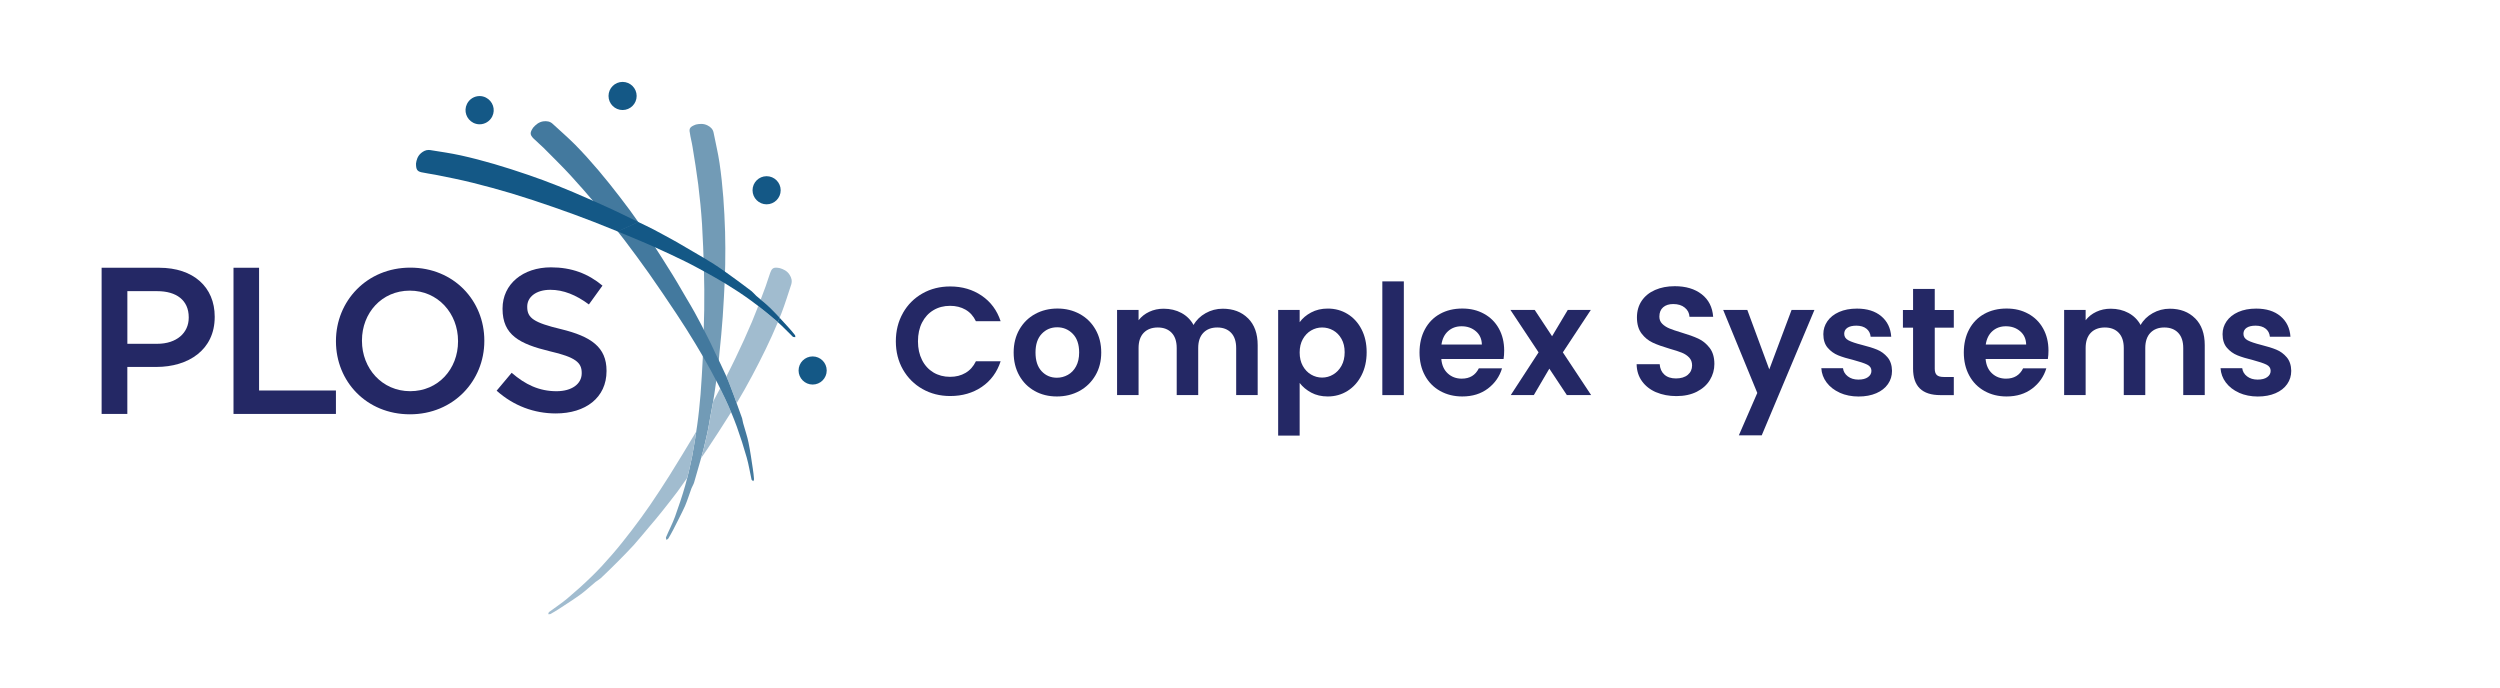 <?xml version="1.0" encoding="UTF-8"?> <svg xmlns="http://www.w3.org/2000/svg" id="Layer_1" data-name="Layer 1" viewBox="0 0 867.23 238.51"><defs><style> .cls-1 { fill: #729bb6; } .cls-2 { fill: #242865; } .cls-3 { fill: #145886; } .cls-4 { fill: #43799e; } .cls-5 { fill: #a1bccf; } </style></defs><path class="cls-2" d="m191.14,92.74c-9.75,0-16.81,5.8-16.81,14.28v.14c0,9.06,5.89,12.14,16.36,14.68,9.11,2.09,11.1,3.99,11.1,7.52v.14c0,3.67-3.4,6.21-8.75,6.21-6.03,0-10.83-2.31-15.55-6.39l-5.21,6.21c5.89,5.26,13.01,7.89,20.53,7.89,10.33,0,17.59-5.48,17.59-14.69v-.14c0-8.16-5.35-11.87-15.77-14.41-9.52-2.27-11.74-3.9-11.74-7.71v-.14c0-3.22,2.95-5.8,8.02-5.8,4.53,0,8.93,1.77,13.37,5.08l4.71-6.53c-4.99-4.17-10.7-6.34-17.86-6.34"></path><polygon class="cls-2" points="81 92.88 81 143.59 116.53 143.59 116.53 135.46 89.87 135.46 89.87 92.88 81 92.88"></polygon><path class="cls-2" d="m158.89,118.42c0,9.57-6.85,17.28-16.6,17.28s-16.73-7.89-16.73-17.46v-.14c0-9.52,6.85-17.28,16.6-17.28s16.73,7.89,16.73,17.46v.14Zm-16.55-25.58c-15.1,0-25.8,11.61-25.8,25.44v.14c0,13.87,10.57,25.3,25.67,25.3s25.8-11.61,25.8-25.44v-.14c0-13.83-10.57-25.3-25.67-25.3"></path><path class="cls-2" d="m65.47,110.2c0,5.28-4.2,9.06-10.93,9.06h-10.36v-18.26h10.36c6.63,0,10.93,3.13,10.93,9.06v.14Zm-10.23-17.32h-19.99v50.71h8.92v-16.3h10.04c11.16,0,20.27-5.93,20.27-17.32v-.14c0-10.23-7.38-16.95-19.24-16.95"></path><g><path class="cls-2" d="m313.23,108.56c1.65-2.9,3.91-5.15,6.77-6.77,2.86-1.62,6.07-2.42,9.62-2.42,4.16,0,7.8,1.07,10.93,3.2,3.13,2.13,5.31,5.08,6.56,8.85h-8.58c-.85-1.78-2.05-3.11-3.6-4s-3.33-1.33-5.36-1.33c-2.17,0-4.1.51-5.78,1.52-1.69,1.01-3,2.45-3.94,4.29-.94,1.85-1.41,4.02-1.41,6.5s.47,4.61,1.41,6.48c.94,1.87,2.26,3.3,3.94,4.32,1.69,1.01,3.62,1.52,5.78,1.52,2.03,0,3.81-.45,5.36-1.36s2.75-2.25,3.6-4.03h8.58c-1.24,3.8-3.42,6.76-6.53,8.88-3.11,2.11-6.76,3.17-10.95,3.17-3.55,0-6.76-.81-9.62-2.43-2.86-1.62-5.12-3.87-6.77-6.74-1.65-2.88-2.48-6.15-2.48-9.81s.83-6.94,2.48-9.83Z"></path><path class="cls-2" d="m358.94,135.64c-2.27-1.26-4.06-3.04-5.36-5.36-1.3-2.31-1.95-4.98-1.95-8s.67-5.69,2-8c1.33-2.31,3.15-4.1,5.46-5.36,2.31-1.26,4.89-1.89,7.73-1.89s5.42.63,7.73,1.89c2.31,1.26,4.13,3.05,5.46,5.36,1.33,2.31,2,4.97,2,8s-.68,5.69-2.05,8c-1.37,2.31-3.22,4.1-5.54,5.36-2.33,1.26-4.93,1.89-7.81,1.89s-5.4-.63-7.68-1.89Zm11.49-5.6c1.19-.66,2.14-1.64,2.85-2.96.71-1.31,1.07-2.91,1.07-4.8,0-2.81-.74-4.97-2.21-6.48-1.48-1.51-3.28-2.27-5.41-2.27s-3.92.75-5.36,2.27c-1.44,1.51-2.16,3.67-2.16,6.48s.7,4.97,2.11,6.48c1.4,1.51,3.17,2.27,5.3,2.27,1.35,0,2.62-.33,3.81-.99Z"></path><path class="cls-2" d="m432.95,110.43c2.22,2.22,3.33,5.32,3.33,9.3v17.32h-7.46v-16.31c0-2.31-.59-4.08-1.76-5.3-1.17-1.22-2.77-1.84-4.8-1.84s-3.63.61-4.82,1.84c-1.19,1.23-1.79,3-1.79,5.3v16.31h-7.46v-16.31c0-2.31-.59-4.08-1.76-5.3-1.17-1.22-2.77-1.84-4.8-1.84s-3.69.61-4.88,1.84c-1.19,1.23-1.79,3-1.79,5.3v16.31h-7.46v-29.53h7.46v3.57c.96-1.24,2.19-2.22,3.7-2.93,1.51-.71,3.17-1.07,4.98-1.07,2.31,0,4.37.49,6.18,1.47,1.81.98,3.22,2.37,4.21,4.18.96-1.71,2.35-3.07,4.18-4.1,1.83-1.03,3.81-1.55,5.94-1.55,3.62,0,6.55,1.11,8.77,3.33Z"></path><path class="cls-2" d="m454.81,108.4c1.69-.91,3.62-1.36,5.78-1.36,2.52,0,4.81.62,6.85,1.87,2.04,1.24,3.66,3.01,4.85,5.3,1.19,2.29,1.79,4.95,1.79,7.97s-.6,5.7-1.79,8.02c-1.19,2.33-2.81,4.13-4.85,5.41-2.04,1.28-4.33,1.92-6.85,1.92-2.17,0-4.08-.44-5.73-1.33-1.65-.89-2.99-2.01-4.02-3.36v18.28h-7.46v-43.61h7.46v4.27c.96-1.35,2.28-2.48,3.97-3.38Zm10.55,9.17c-.73-1.3-1.69-2.28-2.88-2.96-1.19-.67-2.48-1.01-3.86-1.01s-2.62.35-3.81,1.04c-1.19.69-2.15,1.7-2.88,3.01-.73,1.31-1.09,2.86-1.09,4.64s.36,3.32,1.09,4.64c.73,1.31,1.69,2.32,2.88,3.01,1.19.69,2.46,1.04,3.81,1.04s2.67-.35,3.86-1.07c1.19-.71,2.15-1.72,2.88-3.04.73-1.31,1.09-2.88,1.09-4.69s-.36-3.31-1.09-4.61Z"></path><path class="cls-2" d="m486.98,97.61v39.45h-7.46v-39.45h7.46Z"></path><path class="cls-2" d="m521.57,124.53h-21.59c.18,2.13.92,3.8,2.24,5.01,1.31,1.21,2.93,1.81,4.85,1.81,2.77,0,4.74-1.19,5.92-3.57h8.05c-.85,2.84-2.49,5.18-4.9,7.01-2.42,1.83-5.38,2.74-8.9,2.74-2.84,0-5.39-.63-7.65-1.89-2.26-1.26-4.02-3.04-5.28-5.36-1.26-2.31-1.89-4.98-1.89-8s.62-5.74,1.87-8.05c1.24-2.31,2.98-4.09,5.22-5.33,2.24-1.24,4.82-1.87,7.73-1.87s5.32.6,7.54,1.81c2.22,1.21,3.94,2.92,5.17,5.14s1.84,4.77,1.84,7.65c0,1.07-.07,2.03-.21,2.88Zm-7.52-5.01c-.04-1.92-.73-3.46-2.08-4.61-1.35-1.16-3-1.73-4.96-1.73-1.85,0-3.4.56-4.66,1.68-1.26,1.12-2.03,2.68-2.32,4.66h14.02Z"></path><path class="cls-2" d="m543.53,137.05l-6.08-9.17-5.38,9.17h-8l9.65-14.82-9.76-14.71h8.42l6.02,9.12,5.44-9.12h8l-9.7,14.71,9.81,14.82h-8.42Z"></path><path class="cls-2" d="m574.53,136.09c-2.08-.89-3.72-2.17-4.93-3.84-1.21-1.67-1.83-3.64-1.87-5.92h8c.11,1.53.65,2.74,1.63,3.62.98.89,2.32,1.33,4.02,1.33s3.11-.42,4.1-1.25c.99-.84,1.49-1.93,1.49-3.28,0-1.1-.34-2.01-1.01-2.72-.68-.71-1.52-1.27-2.53-1.68s-2.41-.86-4.18-1.36c-2.42-.71-4.38-1.41-5.89-2.11-1.51-.69-2.81-1.74-3.89-3.15-1.08-1.4-1.63-3.28-1.63-5.62,0-2.2.55-4.12,1.65-5.76,1.1-1.63,2.65-2.89,4.64-3.76,1.99-.87,4.26-1.31,6.82-1.31,3.84,0,6.96.93,9.36,2.8s3.72,4.47,3.97,7.81h-8.21c-.07-1.28-.61-2.34-1.63-3.17-1.01-.84-2.35-1.25-4.02-1.25-1.46,0-2.62.37-3.49,1.12-.87.75-1.31,1.83-1.31,3.25,0,1,.33,1.82.99,2.48.66.66,1.47,1.19,2.45,1.6.98.41,2.35.88,4.13,1.41,2.42.71,4.39,1.42,5.92,2.13,1.53.71,2.84,1.78,3.94,3.2,1.1,1.42,1.65,3.29,1.65,5.6,0,1.99-.52,3.84-1.55,5.54-1.03,1.71-2.54,3.06-4.53,4.08-1.99,1.01-4.35,1.52-7.09,1.52-2.59,0-4.93-.44-7.01-1.33Z"></path><path class="cls-2" d="m629.41,107.52l-18.28,43.5h-7.94l6.4-14.71-11.83-28.79h8.37l7.62,20.63,7.73-20.63h7.94Z"></path><path class="cls-2" d="m638.2,136.23c-1.92-.87-3.44-2.05-4.56-3.54-1.12-1.49-1.73-3.15-1.84-4.96h7.52c.14,1.14.7,2.08,1.68,2.83.98.75,2.19,1.12,3.65,1.12s2.53-.28,3.33-.85c.8-.57,1.2-1.3,1.2-2.19,0-.96-.49-1.68-1.47-2.16-.98-.48-2.53-1-4.66-1.57-2.2-.53-4.01-1.08-5.41-1.65-1.4-.57-2.61-1.44-3.62-2.61-1.01-1.17-1.52-2.75-1.52-4.75,0-1.63.47-3.12,1.41-4.48.94-1.35,2.29-2.42,4.05-3.2,1.76-.78,3.83-1.17,6.21-1.17,3.52,0,6.32.88,8.42,2.64,2.1,1.76,3.25,4.13,3.46,7.12h-7.14c-.11-1.17-.6-2.11-1.47-2.8-.87-.69-2.04-1.04-3.49-1.04-1.35,0-2.39.25-3.12.75-.73.5-1.09,1.19-1.09,2.08,0,.99.5,1.75,1.49,2.27.99.52,2.54,1.04,4.64,1.57,2.13.53,3.89,1.08,5.28,1.65s2.59,1.45,3.6,2.64c1.01,1.19,1.54,2.76,1.57,4.72,0,1.71-.47,3.23-1.41,4.59-.94,1.35-2.29,2.41-4.05,3.17-1.76.76-3.81,1.14-6.16,1.14s-4.58-.44-6.5-1.3Z"></path><path class="cls-2" d="m671.15,113.65v14.29c0,.99.24,1.71.72,2.16.48.45,1.29.67,2.43.67h3.46v6.29h-4.69c-6.29,0-9.44-3.06-9.44-9.17v-14.23h-3.52v-6.13h3.52v-7.3h7.52v7.3h6.61v6.13h-6.61Z"></path><path class="cls-2" d="m710.38,124.53h-21.59c.18,2.13.92,3.8,2.24,5.01,1.31,1.21,2.93,1.81,4.85,1.81,2.77,0,4.74-1.19,5.92-3.57h8.05c-.85,2.84-2.49,5.18-4.9,7.01-2.42,1.83-5.38,2.74-8.9,2.74-2.84,0-5.39-.63-7.65-1.89-2.26-1.26-4.02-3.04-5.28-5.36-1.26-2.31-1.89-4.98-1.89-8s.62-5.74,1.87-8.05c1.24-2.31,2.98-4.09,5.22-5.33,2.24-1.24,4.82-1.87,7.73-1.87s5.32.6,7.54,1.81c2.22,1.21,3.94,2.92,5.17,5.14s1.84,4.77,1.84,7.65c0,1.07-.07,2.03-.21,2.88Zm-7.52-5.01c-.04-1.92-.73-3.46-2.08-4.61-1.35-1.16-3-1.73-4.96-1.73-1.85,0-3.4.56-4.66,1.68-1.26,1.12-2.03,2.68-2.32,4.66h14.02Z"></path><path class="cls-2" d="m761.48,110.43c2.22,2.22,3.33,5.32,3.33,9.3v17.32h-7.46v-16.31c0-2.31-.59-4.08-1.76-5.3-1.17-1.22-2.77-1.84-4.8-1.84s-3.63.61-4.82,1.84c-1.19,1.23-1.79,3-1.79,5.3v16.31h-7.46v-16.31c0-2.31-.59-4.08-1.76-5.3-1.17-1.22-2.77-1.84-4.8-1.84s-3.69.61-4.88,1.84c-1.19,1.23-1.79,3-1.79,5.3v16.31h-7.46v-29.53h7.46v3.57c.96-1.24,2.19-2.22,3.7-2.93,1.51-.71,3.17-1.07,4.98-1.07,2.31,0,4.37.49,6.18,1.47,1.81.98,3.22,2.37,4.21,4.18.96-1.71,2.35-3.07,4.18-4.1,1.83-1.03,3.81-1.55,5.94-1.55,3.62,0,6.55,1.11,8.77,3.33Z"></path><path class="cls-2" d="m776.69,136.23c-1.92-.87-3.44-2.05-4.56-3.54-1.12-1.49-1.73-3.15-1.84-4.96h7.52c.14,1.14.7,2.08,1.68,2.83.98.75,2.19,1.12,3.65,1.12s2.53-.28,3.33-.85c.8-.57,1.2-1.3,1.2-2.19,0-.96-.49-1.68-1.47-2.16-.98-.48-2.53-1-4.66-1.57-2.2-.53-4.01-1.08-5.41-1.65-1.4-.57-2.61-1.44-3.62-2.61-1.01-1.17-1.52-2.75-1.52-4.75,0-1.63.47-3.12,1.41-4.48.94-1.35,2.29-2.42,4.05-3.2,1.76-.78,3.83-1.17,6.21-1.17,3.52,0,6.32.88,8.42,2.64,2.1,1.76,3.25,4.13,3.46,7.12h-7.14c-.11-1.17-.6-2.11-1.47-2.8-.87-.69-2.04-1.04-3.49-1.04-1.35,0-2.39.25-3.12.75-.73.5-1.09,1.19-1.09,2.08,0,.99.5,1.75,1.49,2.27.99.52,2.54,1.04,4.64,1.57,2.13.53,3.89,1.08,5.28,1.65s2.59,1.45,3.6,2.64c1.01,1.19,1.54,2.76,1.57,4.72,0,1.71-.47,3.23-1.41,4.59-.94,1.35-2.29,2.41-4.05,3.17-1.76.76-3.81,1.14-6.16,1.14s-4.58-.44-6.5-1.3Z"></path></g><g><path class="cls-1" d="m241.35,43.21c1.17-.25,2.65-.46,4.12.31,1.12.56,1.88,1.37,2.09,2.59.66,3.46,1.53,6.92,2.04,10.43,1.17,7.94,1.68,15.87,1.93,23.91.2,7.58.05,15.16-.41,22.74-.15,2.24-.25,4.48-.41,6.71-.15,2.09-.31,4.12-.51,6.21-.2,2.09-.41,4.12-.61,6.21-.2,1.93-.31,3.81-.56,5.7-.41,3-.81,6-1.27,8.95-.31,2.19-.76,4.37-1.17,6.56-.51,2.75-.92,5.55-1.58,8.24-.56,2.65-1.27,5.29-2.03,7.94-.71,2.54-1.48,5.09-2.19,7.63-.2.71-.66,1.37-.92,2.04-.76,2.03-1.37,4.12-2.24,6.15-1.27,2.8-2.7,5.44-4.07,8.19-.56,1.07-1.12,2.09-1.73,3.1-.15.2-.41.31-.66.46-.05-.31-.2-.61-.15-.86,1.02-2.44,2.24-4.73,3.15-7.22,1.27-3.56,2.49-7.12,3.51-10.73.97-3.41,1.73-6.82,2.44-10.28.66-3.51,1.22-7.12,1.73-10.68.51-3.56.86-7.12,1.17-10.73.31-4.12.56-8.19.76-12.36.2-5.59.41-11.19.51-16.84.05-4.73.05-9.51-.1-14.24-.15-5.19-.36-10.43-.66-15.62-.3-4.58-.76-9.21-1.32-13.74-.56-4.37-1.27-8.75-1.98-13.07-.25-1.63-.71-3.2-.92-4.83-.36-1.53.1-2.14,2.03-2.85"></path><path class="cls-5" d="m269.19,92.85c-1.06,0-1.54.49-1.99,1.74-.56,1.53-1.02,3.1-1.58,4.68-.59,1.56-1.17,3.12-1.75,4.67,1.16.96,2.33,1.91,3.38,2.96,1.12,1.09,2.16,2.2,3.2,3.33.21-.51.41-1.03.62-1.55,1.27-3.26,2.29-6.66,3.41-10.02.36-1.22.1-2.29-.56-3.31-.86-1.42-2.24-1.98-3.41-2.34-.52-.1-.95-.16-1.31-.16m-6.17,13.33c-.7,1.83-1.42,3.64-2.18,5.45-1.78,4.22-3.71,8.44-5.7,12.56-1.02,2.14-2.09,4.26-3.17,6.38,1.01,2.32,1.87,4.69,2.77,7.05.27.73.54,1.47.81,2.21,1.86-3.11,3.64-6.27,5.35-9.48,3.24-6.09,6.3-12.26,8.93-18.6-.15-.13-.29-.25-.44-.38-2.07-1.77-4.19-3.52-6.36-5.2m-13.22,28.54c-.59,1.12-1.19,2.24-1.79,3.36-.2.38-.41.76-.62,1.15-.25,1.43-.54,2.86-.81,4.3-.51,2.75-.92,5.54-1.58,8.24-.5,2.39-1.13,4.77-1.81,7.16.77-1.13,1.55-2.25,2.32-3.39,1.27-1.88,2.49-3.76,3.71-5.65,1.49-2.28,2.95-4.57,4.38-6.88-.68-1.63-1.4-3.24-2.14-4.82-.54-1.16-1.1-2.32-1.67-3.47m-8.26,14.94c-.16.28-.33.56-.5.84-2.85,4.78-5.8,9.61-8.75,14.35-2.19,3.46-4.43,6.92-6.77,10.33-2.03,2.95-4.17,5.9-6.36,8.75-2.19,2.85-4.43,5.7-6.77,8.39-2.29,2.65-4.68,5.29-7.22,7.73-2.7,2.64-5.49,5.14-8.39,7.58-1.98,1.68-4.22,3.1-6.31,4.68-.2.1-.2.51-.31.76.13,0,.27.01.4.01s.26-.01.36-.06c1.02-.56,2.04-1.17,3.05-1.83,2.54-1.68,5.14-3.31,7.58-5.09,1.78-1.32,3.36-2.85,5.04-4.22.61-.46,1.27-.81,1.83-1.32,1.93-1.83,3.81-3.66,5.7-5.55,1.93-1.93,3.87-3.92,5.7-5.9,1.88-2.09,3.61-4.27,5.44-6.41,1.48-1.73,2.9-3.41,4.27-5.14,1.88-2.34,3.71-4.68,5.55-7.12,1.12-1.53,2.19-3.1,3.31-4.68,0,0,.01-.02.02-.03.64-2.5,1.19-5.01,1.71-7.55.53-2.8.99-5.67,1.41-8.52"></path><path class="cls-3" d="m270.81,66c0,2.7-2.19,4.88-4.88,4.88s-4.88-2.19-4.88-4.88,2.19-4.88,4.88-4.88,4.88,2.19,4.88,4.88"></path><path class="cls-3" d="m220.85,33.29c0,2.7-2.19,4.88-4.88,4.88s-4.88-2.19-4.88-4.88,2.19-4.88,4.88-4.88,4.88,2.19,4.88,4.88"></path><path class="cls-3" d="m166.37,33.32c-1.78,0-3.51.99-4.37,2.72-1.22,2.44-.2,5.34,2.19,6.56.71.35,1.45.52,2.18.52,1.8,0,3.52-1.01,4.38-2.71,1.22-2.44.2-5.34-2.19-6.56-.7-.36-1.45-.53-2.19-.53"></path><path class="cls-3" d="m286.78,128.52c0,2.7-2.19,4.88-4.88,4.88s-4.88-2.19-4.88-4.88,2.19-4.88,4.88-4.88,4.88,2.19,4.88,4.88"></path><path class="cls-4" d="m184.94,44.28c.81-.92,1.88-1.93,3.51-2.19,1.22-.15,2.34,0,3.26.86,2.59,2.39,5.29,4.73,7.78,7.22,5.6,5.7,10.68,11.85,15.57,18.21,4.68,6,8.95,12.26,13.02,18.67,1.22,1.93,2.44,3.76,3.61,5.7,1.12,1.73,2.19,3.51,3.26,5.29,1.07,1.78,2.09,3.61,3.15,5.39.97,1.63,1.98,3.31,2.9,4.99,1.47,2.64,2.85,5.34,4.22,8.04,1.02,1.98,1.98,3.97,2.9,6,1.22,2.54,2.49,5.04,3.61,7.58,1.12,2.49,2.04,5.04,3,7.58.92,2.49,1.83,4.99,2.7,7.48.2.71.25,1.47.51,2.19.56,2.09,1.32,4.17,1.73,6.31.61,2.95,1.02,6,1.48,9,.2,1.17.3,2.34.41,3.56.05.2-.15.51-.25.76-.2-.2-.56-.36-.61-.56-.56-2.54-.97-5.19-1.68-7.68-1.02-3.61-2.19-7.22-3.46-10.78-1.22-3.31-2.59-6.56-4.07-9.72-1.53-3.26-3.15-6.46-4.88-9.61-1.73-3.15-3.51-6.31-5.39-9.36-2.14-3.51-4.32-7.02-6.61-10.43-3.1-4.68-6.26-9.31-9.46-13.89-2.75-3.87-5.54-7.68-8.44-11.5-3.15-4.12-6.41-8.19-9.72-12.21-2.95-3.51-6-6.97-9.11-10.38-3-3.26-6.16-6.31-9.26-9.46-1.17-1.17-2.44-2.19-3.61-3.36-1.22-1.27-1.22-2.03-.05-3.71"></path><g><path class="cls-3" d="m275.74,116.21c-.71-.92-1.48-1.83-2.29-2.7-1.02-1.1-2.01-2.19-3.01-3.28-.2.51-.41,1.02-.62,1.52,1.81,1.59,3.46,3.37,5.21,5.06.2.15.56.1.86.15,0-.25,0-.56-.15-.76Z"></path><path class="cls-3" d="m221.4,77.01c-1.83-.89-3.65-1.78-5.48-2.67-1.88-.92-3.76-1.78-5.65-2.65-1.54-.69-3.07-1.38-4.63-2.07.09.11.19.22.28.33-.09-.11-.19-.22-.28-.33-.5-.22-1.01-.45-1.52-.67-6.97-3.1-13.99-5.95-21.21-8.39-7.58-2.59-15.26-4.93-23.09-6.66-3.46-.76-7.02-1.27-10.53-1.83-.2-.03-.4-.05-.59-.05-1,0-1.84.43-2.61,1.07-1.27,1.07-1.63,2.49-1.78,3.66,0,1.98.36,2.64,1.83,3,1.63.36,3.26.56,4.88.87,4.38.86,8.7,1.73,13.02,2.8,4.48,1.12,8.95,2.34,13.38,3.66,5.04,1.53,9.97,3.15,14.91,4.88,4.53,1.58,9,3.2,13.43,4.93,2.86,1.11,5.7,2.25,8.54,3.41"></path><path class="cls-3" d="m214.29,80.3c2.36.97,4.72,1.95,7.08,2.95,1.99.82,3.96,1.68,5.92,2.56,0,0,0,0,0,0,1.8.81,3.6,1.64,5.38,2.47,3.26,1.53,6.51,3.1,9.67,4.83.63.35,1.27.7,1.91,1.04,0-.17-.01-.33-.02-.5,0,.17.01.33.02.5,2.41,1.32,4.82,2.66,7.15,4.08.03-.79.06-1.59.08-2.39-.03.8-.05,1.59-.08,2.39.12.07.24.15.36.22,3,1.83,5.95,3.76,8.8,5.85.84.61,1.67,1.24,2.49,1.87,0,0,0,0,0,0,2.18,1.68,4.29,3.42,6.36,5.19.15.13.29.25.44.38.21-.51.42-1.02.62-1.52-1.04-1.13-2.09-2.24-3.2-3.33-1.05-1.05-2.22-2-3.38-2.96,0,0,0,0,0,0-.53-.44-1.05-.87-1.56-1.31-.56-.51-1.02-1.12-1.58-1.58-2.09-1.63-4.22-3.15-6.36-4.73-.96-.7-1.91-1.38-2.86-2.06h0c-1.27-.9-2.55-1.78-3.85-2.62-1.19-.76-2.39-1.48-3.58-2.19h0c-1.21-.71-2.42-1.42-3.64-2.13-1.88-1.12-3.81-2.24-5.75-3.36-2.59-1.42-5.24-2.9-7.94-4.32-1.73-.92-3.46-1.68-5.19-2.54-.06-.03-.11-.05-.16-.08"></path></g></g></svg> 